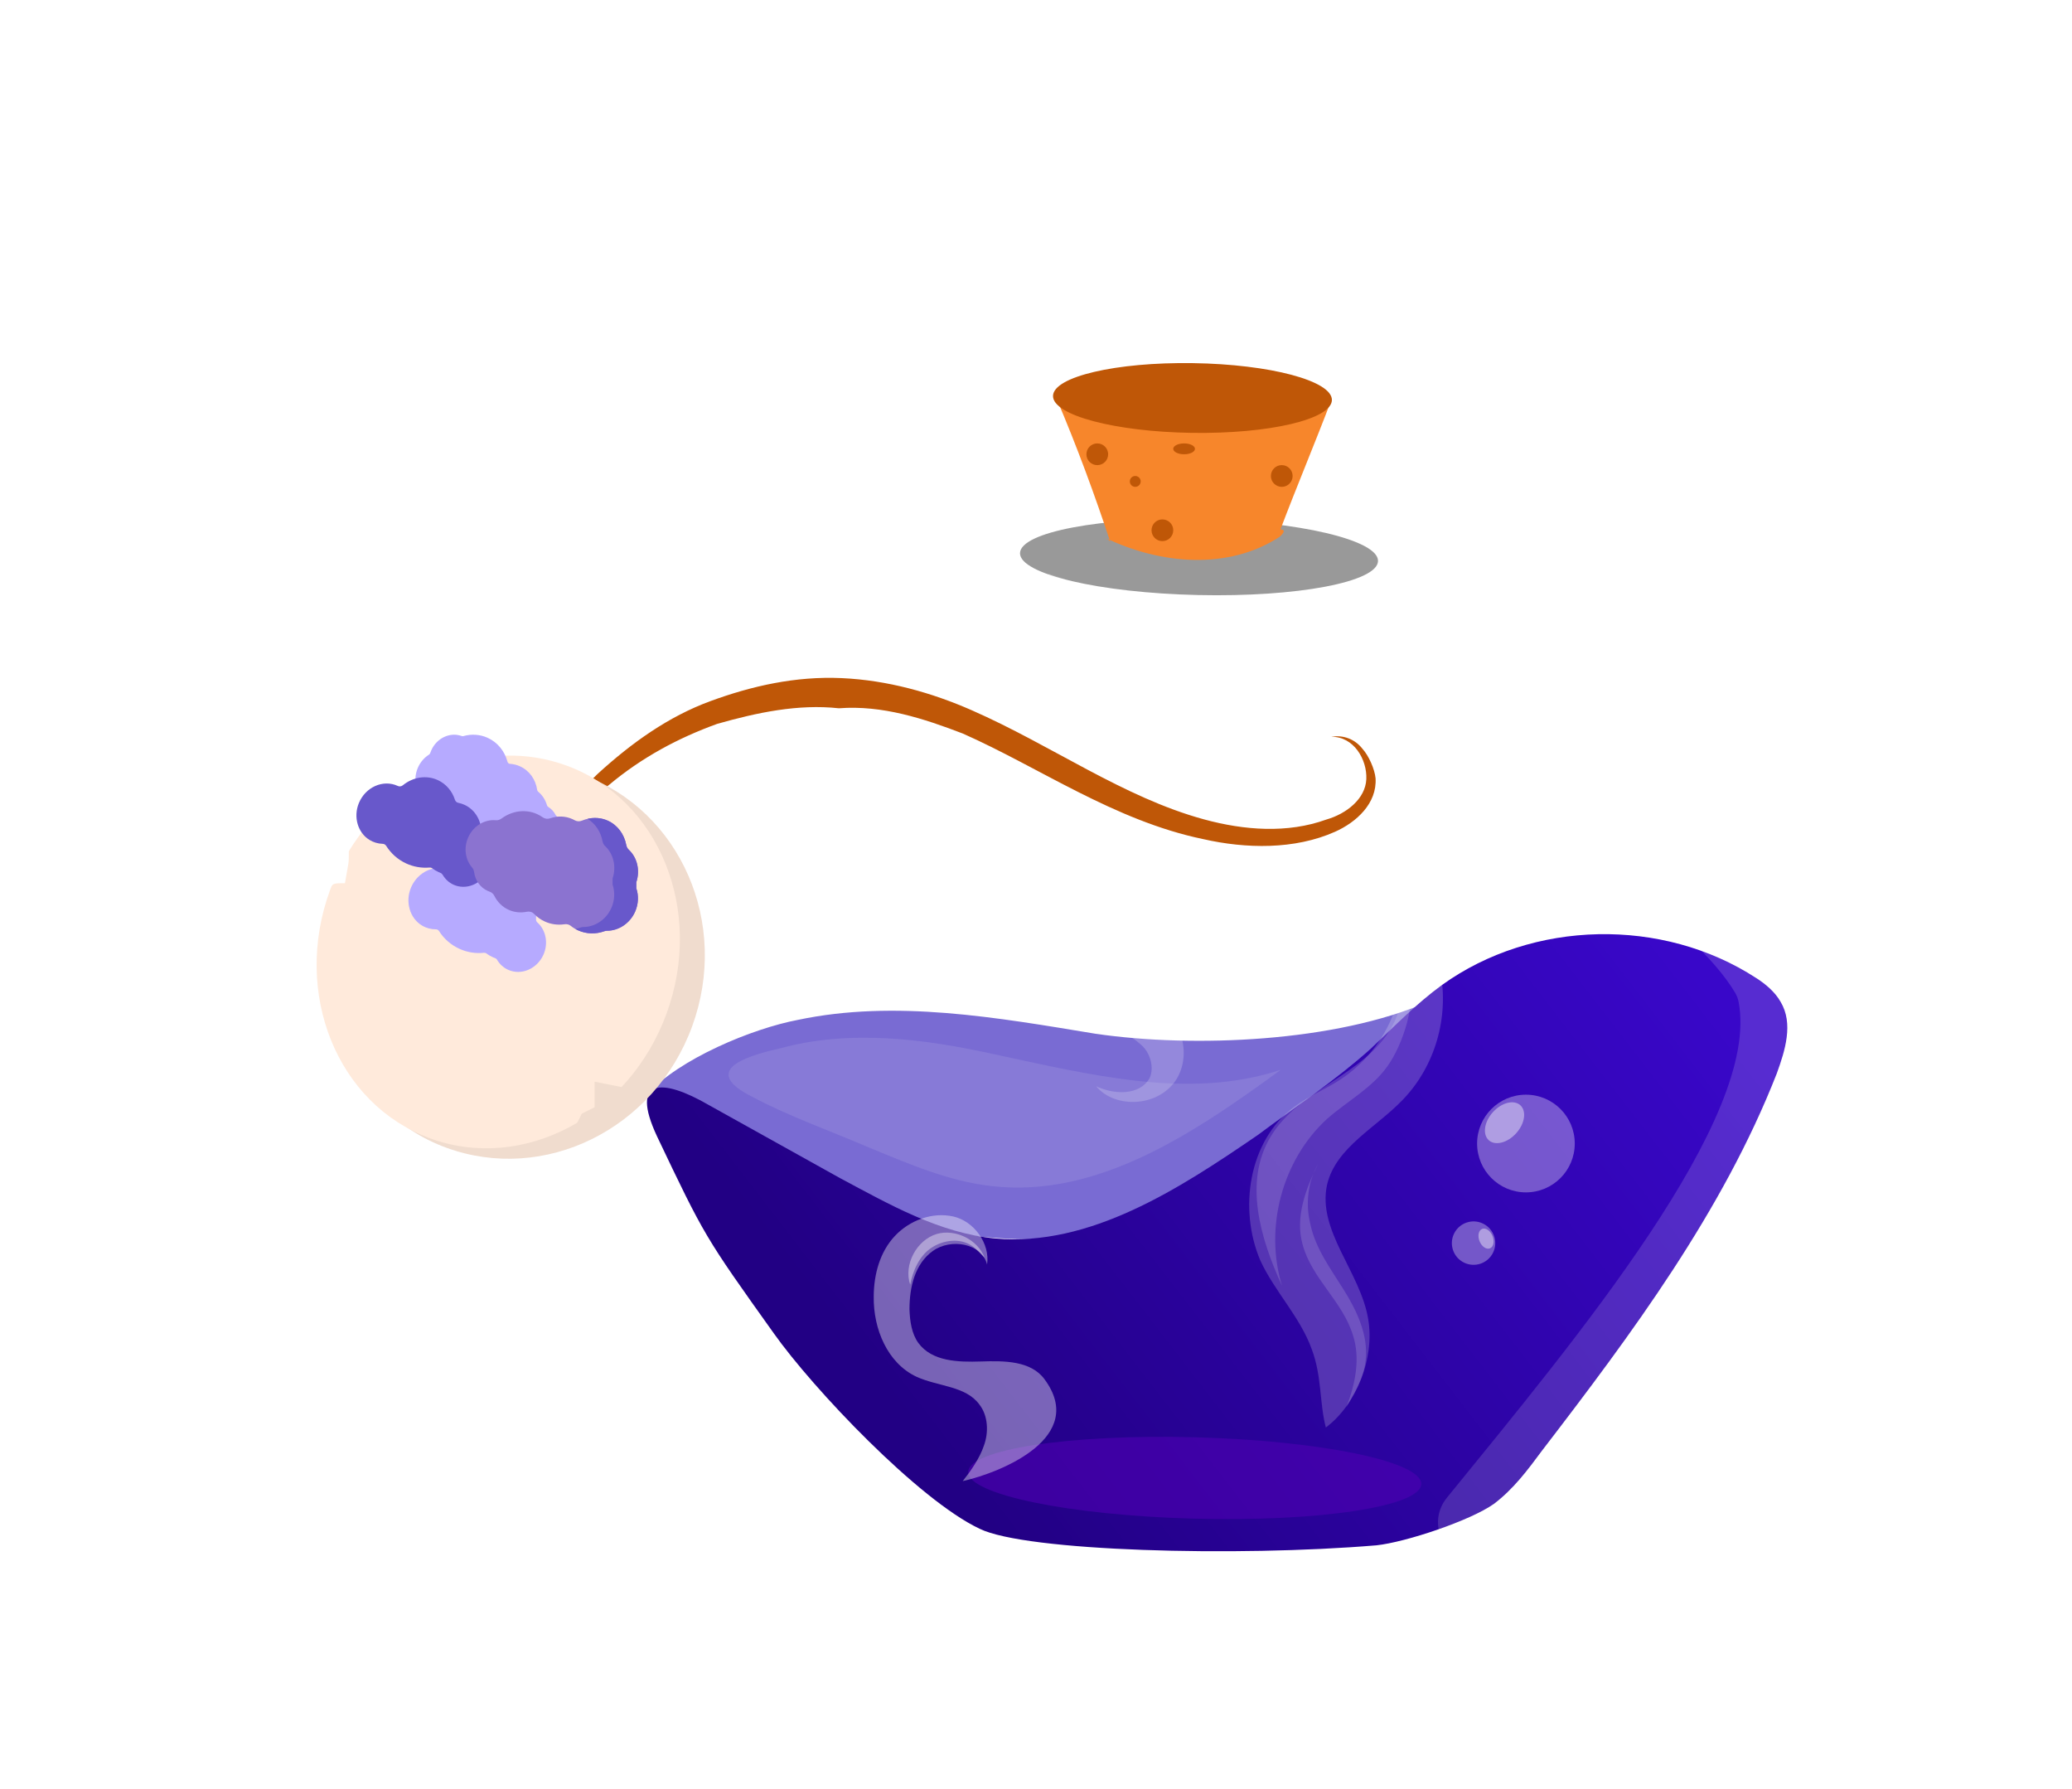 <svg width="95" height="82" viewBox="0 0 95 82" fill="none" xmlns="http://www.w3.org/2000/svg">
<path d="M81 3H15C8.373 3 3 8.373 3 15V67C3 73.627 8.373 79 15 79H81C87.627 79 93 73.627 93 67V15C93 8.373 87.627 3 81 3Z" fill="white" fill-opacity="0.21" stroke="white"/>
<g filter="url(#filter0_d_3464_157)">
<path opacity="0.55" fill-rule="evenodd" clip-rule="evenodd" d="M62.784 20.83C62.76 20.874 62.737 20.917 62.736 20.962C62.457 21.001 62.496 20.879 62.521 20.802C62.543 20.731 62.554 20.698 62.294 20.861C58.164 22.438 53.622 22.848 49.293 21.932C48.763 21.828 48.233 21.725 47.796 21.447C47.57 21.326 47.458 21.098 47.338 20.854C47.272 20.72 47.203 20.58 47.112 20.451C46.815 21.598 46.692 22.839 46.839 23.998C46.918 24.355 46.997 24.713 47.165 25.073C47.41 25.49 47.928 25.895 48.474 26.183L48.463 29.639C48.463 29.639 33.647 32.17 27.116 40.434C26.379 41.392 26.168 42.63 26.492 43.794C27.459 47.462 30.802 56.81 41.105 66.772C41.105 66.772 54.224 73.181 70.211 66.772C70.211 66.772 81.387 54.071 84.242 43.754C84.736 41.901 84.259 39.845 82.785 38.472C79.493 35.363 72.268 29.837 61.444 29.278L61.536 25.874C61.552 25.869 61.568 25.863 61.584 25.858C61.853 25.776 62.714 25.048 62.897 24.875C62.988 24.789 63.084 24.525 63.089 24.348C63.3 23.109 63.156 21.862 62.832 20.698C62.83 20.742 62.807 20.786 62.784 20.83Z" fill="white"/>
<path d="M36.575 42.2C41.042 41.255 45.729 42.092 50.24 42.836C54.753 43.491 61.245 43.212 65.471 41.372C62.824 43.966 59.003 47.323 55.838 49.37C53.306 50.989 49.717 52.328 46.698 52.247C43.68 52.165 41.189 51.563 38.655 49.984C37.345 49.149 36.135 48.069 34.731 47.409C33.416 46.752 30.8 46.279 29.662 45.627C31.128 43.978 34.521 42.589 36.575 42.2Z" fill="#1900B3" fill-opacity="0.58"/>
<path opacity="0.31" d="M45.594 43.777C49.923 44.693 54.51 45.883 58.724 44.486C54.736 47.4 50.302 50.389 45.431 49.814C43.483 49.583 41.726 48.825 39.881 48.065C38.124 47.306 36.188 46.632 34.437 45.697C32.246 44.571 33.952 43.907 35.739 43.511C38.962 42.62 42.415 43.069 45.594 43.777Z" fill="white" fill-opacity="0.33"/>
<path d="M37.027 36.964C36.616 37.393 36.771 38.086 37.326 38.297C39.235 39.021 41.302 39.353 43.32 39.184C43.165 39.18 44.433 36.386 47.032 34.142C47.561 33.684 47.499 32.791 46.834 32.573C45.421 32.109 44.361 32.288 42.506 33.121C40.442 34.047 38.56 35.362 37.027 36.964Z" fill="white" fill-opacity="0.22"/>
<path d="M49.69 30.294C51.458 30.608 53.14 30.831 54.918 30.79C56.605 30.836 58.388 30.617 60.084 30.308C58.462 31.153 56.677 31.46 54.899 31.501C53.035 31.45 51.266 31.136 49.69 30.294Z" fill="white" fill-opacity="0.48"/>
<path d="M35.476 56.563C37.273 59.099 42.111 64.205 44.918 65.525C47.023 66.559 56.7 66.82 63.111 66.283C64.447 66.141 67.406 65.155 68.493 64.385C69.4 63.698 70.045 62.827 70.691 61.956C74.834 56.56 78.983 50.986 81.464 44.656C81.847 43.6 82.236 42.367 81.641 41.373C81.387 40.922 80.953 40.555 80.516 40.277C76.237 37.496 70.282 37.602 66.114 40.599C64.936 41.456 63.931 42.495 62.837 43.531C61.198 44.997 59.389 46.192 57.666 47.478C54.045 49.957 49.976 52.601 45.633 52.218C43.063 51.971 40.788 50.665 38.511 49.449C36.498 48.328 34.485 47.208 32.472 46.087C30.372 44.876 28.863 44.835 30.123 47.534C32.309 52.124 32.309 52.124 35.476 56.563Z" fill="url(#paint0_linear_3464_157)"/>
<ellipse cx="54.974" cy="20.984" rx="8.209" ry="1.741" transform="rotate(1.27 54.974 20.984)" fill="#999999"/>
<path d="M61.066 13.721C60.3 15.743 59.446 17.764 58.681 19.787C58.594 19.696 58.861 19.703 58.858 19.792C58.856 19.88 58.765 19.967 58.674 20.053C56.322 21.589 53.219 21.328 50.676 20.104C50.851 20.197 50.937 20.288 50.935 20.377C50.196 18.136 49.368 15.893 48.449 13.735C51.518 15.24 55.06 15.691 58.371 14.803C59.355 14.563 60.336 14.412 61.066 13.721Z" fill="#F7862B"/>
<path d="M54.65 15.291C58.181 15.343 61.054 14.67 61.067 13.787C61.08 12.904 58.228 12.146 54.697 12.094C51.166 12.042 48.293 12.716 48.28 13.598C48.267 14.481 51.119 15.239 54.65 15.291Z" fill="#BF5707"/>
<circle cx="50.31" cy="16.272" r="0.498" fill="#BF5707"/>
<circle cx="58.768" cy="17.267" r="0.498" fill="#BF5707"/>
<circle cx="53.295" cy="19.755" r="0.498" fill="#BF5707"/>
<circle cx="52.051" cy="17.516" r="0.249" fill="#BF5707"/>
<ellipse cx="54.29" cy="16.023" rx="0.498" ry="0.249" fill="#BF5707"/>
<path d="M79.554 40.954C77.775 37.954 71.061 32.697 61.913 31.441C61.057 31.324 60.735 30.17 61.444 29.674C61.642 29.535 61.885 29.481 62.123 29.524C67.617 30.528 76.745 32.368 83.546 40.777C83.611 40.858 83.671 40.943 83.713 41.038C85.525 45.083 75.327 59.175 69.761 66.324C69.418 66.765 68.89 67.021 68.332 67.021H67.74C66.221 67.021 65.381 65.279 66.34 64.101C72.302 56.776 80.738 46.672 79.713 41.369C79.684 41.22 79.631 41.084 79.554 40.954Z" fill="white" fill-opacity="0.15"/>
<path d="M48.071 25.974V21.745L49.564 22.243L51.305 22.491V26.671C50.907 26.868 48.818 26.472 48.071 25.974Z" fill="white" fill-opacity="0.15"/>
<circle cx="69.963" cy="47.866" r="2.239" fill="white" fill-opacity="0.33"/>
<circle cx="67.562" cy="52.431" r="0.995" transform="rotate(116.042 67.562 52.431)" fill="white" fill-opacity="0.33"/>
<ellipse cx="68.982" cy="46.912" rx="0.72" ry="1.08" transform="rotate(41.987 68.982 46.912)" fill="white" fill-opacity="0.42"/>
<ellipse cx="68.134" cy="52.225" rx="0.32" ry="0.48" transform="rotate(158.029 68.134 52.225)" fill="white" fill-opacity="0.42"/>
<path d="M54.727 65.06C60.464 65.215 65.138 64.505 65.165 63.476C65.193 62.446 60.565 61.486 54.828 61.331C49.091 61.176 44.418 61.885 44.39 62.915C44.362 63.945 48.99 64.905 54.727 65.06Z" fill="#4F00B3" fill-opacity="0.58"/>
<g opacity="0.5">
<path opacity="0.39" d="M51.68 35.96C51.078 36.52 50.445 37.149 50.156 37.94C49.867 38.732 49.992 39.718 50.552 40.32C51.217 41.055 52.447 41.129 53.279 41.69C54.354 42.45 54.633 44.183 53.735 45.193C52.837 46.204 51.063 46.211 50.256 45.24C51.084 45.63 52.245 45.671 52.704 44.876C52.932 44.393 52.746 43.715 52.328 43.349C51.91 42.984 51.46 42.687 50.908 42.427C50.149 42.069 49.353 41.61 48.692 41.045C48.031 40.48 47.569 39.672 47.48 38.787C47.42 37.662 48.042 36.522 48.948 35.853C50.154 34.904 52.997 33.883 54.376 34.533C53.394 34.829 52.484 35.328 51.68 35.96Z" fill="white"/>
<path opacity="0.39" d="M48.866 36.742C48.041 37.955 47.775 39.77 48.724 40.976C47.791 40.452 47.354 39.233 47.533 38.137C47.712 37.041 48.476 36.137 49.35 35.536C50.089 35.042 51.064 34.405 51.884 34.454C50.771 35.026 49.658 35.597 48.866 36.742Z" fill="white"/>
</g>
<path opacity="0.39" d="M47.894 58.675C47.267 57.816 46.036 57.821 44.981 57.856C43.926 57.891 42.728 57.86 42.101 57.001C41.806 56.588 41.717 56.028 41.699 55.465C41.7 54.444 41.947 53.38 42.772 52.789C43.597 52.199 45.013 52.434 45.257 53.412C45.401 52.456 44.663 51.425 43.706 51.21C42.748 50.995 41.705 51.382 41.025 52.108C40.345 52.834 40.062 53.864 40.06 54.885C40.039 56.364 40.689 57.927 42.012 58.552C43.013 59.012 44.278 58.97 44.905 59.83C45.309 60.344 45.335 61.118 45.108 61.724C44.916 62.293 44.513 62.87 44.141 63.34C45.958 62.928 49.847 61.321 47.894 58.675Z" fill="white"/>
<path opacity="0.39" d="M44.56 52.555C44.02 52.185 43.248 52.281 42.697 52.651C42.147 53.021 41.852 53.7 41.732 54.337C41.421 53.433 42.017 52.286 42.958 52.009C43.795 51.77 44.832 52.264 45.141 53.099C44.959 52.929 44.776 52.688 44.56 52.555Z" fill="white"/>
<g opacity="0.5">
<path opacity="0.39" d="M57.782 53.219C56.78 50.861 57.251 47.736 59.315 46.203C60.022 45.673 60.789 45.378 61.496 44.906C63.088 43.845 64.149 42.076 64.267 40.19C64.385 38.303 63.56 36.358 62.145 35.178C64.09 36.004 65.623 37.831 66.036 39.954C66.448 42.076 65.8 44.317 64.326 45.849C63.088 47.147 61.26 48.031 60.848 49.741C60.376 51.863 62.381 53.75 62.734 55.931C63.029 57.7 62.204 59.822 60.789 60.883C60.494 59.763 60.612 58.525 60.14 57.287C59.61 55.813 58.431 54.634 57.782 53.219Z" fill="white"/>
<path opacity="0.39" d="M63.618 44.316C62.911 45.319 61.791 45.908 60.847 46.734C58.784 48.62 57.959 51.745 58.784 54.398C57.782 52.217 57.015 49.623 58.253 47.559C59.55 45.378 62.557 44.729 63.795 42.548C64.208 41.84 64.326 41.015 64.444 40.248C65.092 41.192 64.267 43.432 63.618 44.316Z" fill="white"/>
<path opacity="0.39" d="M59.728 52.511C60.141 54.044 61.555 55.105 62.027 56.638C62.381 57.699 62.145 58.879 61.732 59.94C62.145 59.232 62.558 58.525 62.617 57.758C62.735 56.638 62.204 55.518 61.614 54.575C61.025 53.631 60.317 52.688 60.081 51.568C59.846 50.625 59.964 49.622 60.435 48.797C59.846 49.976 59.374 51.273 59.728 52.511Z" fill="white"/>
</g>
<path d="M61.041 29.222C62.068 29.207 62.685 30.261 62.645 31.165C62.604 32.068 61.729 32.754 60.812 33.015C59.032 33.66 57.047 33.511 55.198 33.006C51.5 31.997 48.225 29.617 44.554 28.005C42.719 27.199 40.692 26.626 38.583 26.532C36.474 26.438 34.462 26.892 32.559 27.592C30.657 28.292 28.974 29.485 27.4 30.924C25.95 32.308 24.788 34.007 24.16 35.911C25.144 34.144 26.361 32.568 27.921 31.43C29.426 30.169 31.096 29.277 32.875 28.632C34.709 28.11 36.599 27.711 38.461 27.915C40.46 27.762 42.364 28.39 44.144 29.073C47.637 30.617 51.09 33.065 55.157 33.91C57.13 34.36 59.361 34.399 61.209 33.576C62.195 33.137 63.139 32.273 63.069 31.123C63.028 30.699 62.753 30.083 62.465 29.768C62.123 29.33 61.588 29.125 61.041 29.222Z" fill="#BF5707"/>
<path d="M31.734 42.497C30.006 47.215 24.957 49.704 20.457 48.056C15.957 46.407 14.087 41.238 15.815 36.52C17.543 31.802 22.214 29.322 26.715 30.97C31.215 32.618 33.462 37.779 31.734 42.497Z" fill="#F0DCCE"/>
<path d="M30.561 41.91C28.833 46.628 23.978 49.188 19.716 47.627C15.455 46.066 13.401 40.976 15.129 36.258C15.244 35.944 15.228 35.933 15.815 35.933C15.994 34.878 15.994 35.098 15.994 34.465C18.161 30.923 22.289 29.192 25.974 30.541C30.235 32.102 32.289 37.192 30.561 41.91Z" fill="#FFEADB"/>
<path d="M26.673 46.498L26.38 47.085L28.728 45.324L27.26 45.031V46.204L26.673 46.498Z" fill="#F0DCCE"/>
</g>
<path d="M22.348 33.815C22.816 34.024 23.138 34.431 23.266 34.911C23.281 34.968 23.326 35.009 23.382 35.012C23.537 35.022 23.689 35.058 23.834 35.123C24.271 35.318 24.56 35.728 24.629 36.206C24.634 36.239 24.651 36.27 24.676 36.29C24.869 36.449 25.009 36.666 25.079 36.912C25.088 36.944 25.108 36.97 25.135 36.986C25.281 37.076 25.399 37.207 25.478 37.361C25.488 37.381 25.502 37.397 25.519 37.41C25.608 37.477 25.682 37.564 25.736 37.663C25.742 37.675 25.751 37.686 25.76 37.695C25.97 37.901 26.037 38.24 25.901 38.544C25.753 38.876 25.411 39.057 25.093 38.995C25.079 38.992 25.066 38.992 25.052 38.993C24.92 39.008 24.791 38.99 24.677 38.944C24.658 38.936 24.637 38.932 24.615 38.934C24.464 38.945 24.313 38.92 24.174 38.859C24.103 38.827 24.037 38.786 23.977 38.738C23.952 38.718 23.921 38.709 23.889 38.712C23.688 38.73 23.487 38.698 23.301 38.615C23.113 38.532 22.955 38.403 22.835 38.242C22.81 38.209 22.772 38.19 22.731 38.191C22.551 38.195 22.372 38.16 22.204 38.085C21.979 37.985 21.794 37.822 21.664 37.616C21.649 37.592 21.629 37.573 21.604 37.563C21.592 37.559 21.58 37.554 21.569 37.549C21.529 37.531 21.491 37.511 21.455 37.488C21.43 37.472 21.401 37.467 21.371 37.47C21.148 37.493 20.924 37.459 20.72 37.367C20.517 37.277 20.345 37.137 20.214 36.961C20.192 36.93 20.157 36.912 20.119 36.911C19.982 36.905 19.846 36.874 19.718 36.818C19.128 36.554 18.879 35.82 19.164 35.18C19.275 34.931 19.452 34.729 19.666 34.593C19.695 34.575 19.717 34.546 19.728 34.512C19.742 34.471 19.757 34.43 19.775 34.39C20.026 33.827 20.638 33.546 21.166 33.737C21.192 33.746 21.221 33.748 21.249 33.74C21.617 33.637 22.003 33.661 22.348 33.815Z" fill="#B6AAFF"/>
<path d="M22.516 39.589C22.912 39.766 23.2 40.107 23.332 40.517C23.352 40.577 23.398 40.621 23.458 40.631C23.569 40.648 23.679 40.68 23.783 40.726C24.321 40.967 24.62 41.536 24.577 42.132C24.573 42.189 24.594 42.244 24.635 42.28C25.025 42.624 25.155 43.226 24.916 43.762C24.626 44.412 23.902 44.723 23.302 44.455C23.084 44.358 22.906 44.194 22.786 43.987C22.747 43.917 22.661 43.911 22.596 43.877C22.49 43.83 22.39 43.772 22.299 43.703C22.267 43.679 22.227 43.67 22.187 43.674C21.806 43.714 21.429 43.654 21.079 43.498C20.684 43.322 20.357 43.037 20.126 42.673C20.096 42.626 20.045 42.599 19.989 42.599C19.769 42.6 19.551 42.544 19.354 42.428C18.784 42.091 18.567 41.33 18.85 40.672C19.165 39.941 19.973 39.59 20.642 39.888C20.653 39.892 20.663 39.897 20.673 39.902C20.731 39.93 20.802 39.919 20.853 39.874C21.315 39.472 21.956 39.34 22.516 39.589Z" fill="#B6AAFF"/>
<path d="M20.078 35.76C20.457 35.936 20.732 36.266 20.859 36.661C20.883 36.735 20.943 36.787 21.017 36.801C21.116 36.821 21.213 36.852 21.305 36.895C21.824 37.136 22.109 37.69 22.067 38.266C22.062 38.335 22.087 38.4 22.134 38.444C22.5 38.79 22.614 39.375 22.376 39.892C22.084 40.525 21.37 40.82 20.785 40.549C20.579 40.453 20.411 40.296 20.296 40.099C20.272 40.059 20.237 40.027 20.194 40.011C20.163 39.998 20.132 39.985 20.101 39.971C20.003 39.926 19.911 39.871 19.826 39.807C19.787 39.777 19.739 39.763 19.69 39.767C19.32 39.797 18.956 39.733 18.619 39.577C18.242 39.402 17.931 39.126 17.709 38.776C17.673 38.717 17.612 38.68 17.544 38.679C17.334 38.673 17.128 38.614 16.943 38.501C16.403 38.171 16.193 37.449 16.452 36.816C16.756 36.072 17.572 35.717 18.238 36.026C18.238 36.026 18.239 36.027 18.239 36.027C18.314 36.062 18.403 36.05 18.472 35.994C18.927 35.623 19.544 35.512 20.078 35.76Z" fill="#6858CB"/>
<path d="M27.861 37.615C28.316 37.818 28.624 38.242 28.714 38.734C28.73 38.819 28.77 38.895 28.831 38.951C29.213 39.307 29.358 39.891 29.175 40.438C29.175 40.534 29.175 40.62 29.174 40.716C29.288 41.051 29.277 41.437 29.118 41.795C28.88 42.328 28.363 42.664 27.835 42.663C27.794 42.663 27.753 42.67 27.714 42.684C27.316 42.828 26.89 42.817 26.51 42.647C26.387 42.593 26.273 42.523 26.169 42.439C26.09 42.376 25.99 42.35 25.889 42.365C25.584 42.411 25.274 42.372 24.991 42.245C24.799 42.16 24.63 42.04 24.488 41.892C24.402 41.802 24.277 41.767 24.154 41.793C23.88 41.849 23.593 41.825 23.328 41.707C23.032 41.575 22.804 41.345 22.665 41.064C22.619 40.973 22.544 40.904 22.45 40.872C22.421 40.862 22.391 40.85 22.362 40.837C22.012 40.681 21.788 40.349 21.737 39.974C21.726 39.895 21.695 39.822 21.645 39.764C21.337 39.41 21.25 38.87 21.467 38.383C21.702 37.855 22.224 37.55 22.734 37.598C22.827 37.606 22.921 37.575 22.999 37.517C23.471 37.17 24.082 37.074 24.621 37.314C24.715 37.356 24.803 37.407 24.885 37.465C24.983 37.535 25.108 37.549 25.225 37.509C25.554 37.394 25.916 37.398 26.248 37.547C26.284 37.563 26.32 37.581 26.355 37.601C26.455 37.656 26.575 37.661 26.685 37.615C27.061 37.458 27.483 37.447 27.861 37.615Z" fill="#8B73D0"/>
<path d="M29.174 40.716C29.174 40.62 29.175 40.534 29.175 40.438C29.358 39.891 29.213 39.307 28.83 38.951C28.77 38.895 28.73 38.819 28.714 38.734C28.623 38.242 28.316 37.818 27.861 37.615C27.567 37.484 27.245 37.462 26.94 37.533C27.303 37.757 27.547 38.134 27.626 38.563C27.642 38.648 27.682 38.724 27.742 38.78C28.125 39.136 28.269 39.719 28.087 40.267C28.086 40.363 28.086 40.449 28.086 40.545C28.2 40.879 28.188 41.266 28.029 41.623C27.791 42.157 27.275 42.492 26.747 42.492C26.706 42.492 26.665 42.499 26.626 42.513C26.545 42.542 26.463 42.565 26.38 42.581C26.422 42.605 26.465 42.627 26.509 42.647C26.89 42.817 27.316 42.828 27.714 42.684C27.753 42.67 27.794 42.663 27.835 42.663C28.363 42.664 28.88 42.328 29.117 41.795C29.277 41.437 29.288 41.05 29.174 40.716Z" fill="#6858CB"/>
<defs>
<filter id="filter0_d_3464_157" x="-4.597" y="-2.471" width="108.141" height="95.757" filterUnits="userSpaceOnUse" color-interpolation-filters="sRGB">
<feFlood flood-opacity="0" result="BackgroundImageFix"/>
<feColorMatrix in="SourceAlpha" type="matrix" values="0 0 0 0 0 0 0 0 0 0 0 0 0 0 0 0 0 0 127 0" result="hardAlpha"/>
<feOffset dy="4.551"/>
<feGaussianBlur stdDeviation="9.557"/>
<feComposite in2="hardAlpha" operator="out"/>
<feColorMatrix type="matrix" values="0 0 0 0 1 0 0 0 0 1 0 0 0 0 1 0 0 0 0.29 0"/>
<feBlend mode="normal" in2="BackgroundImageFix" result="effect1_dropShadow_3464_157"/>
<feBlend mode="normal" in="SourceGraphic" in2="effect1_dropShadow_3464_157" result="shape"/>
</filter>
<linearGradient id="paint0_linear_3464_157" x1="77.674" y1="39.905" x2="45.086" y2="65.031" gradientUnits="userSpaceOnUse">
<stop stop-color="#3907C9"/>
<stop offset="1" stop-color="#220084"/>
</linearGradient>
</defs>
</svg>
